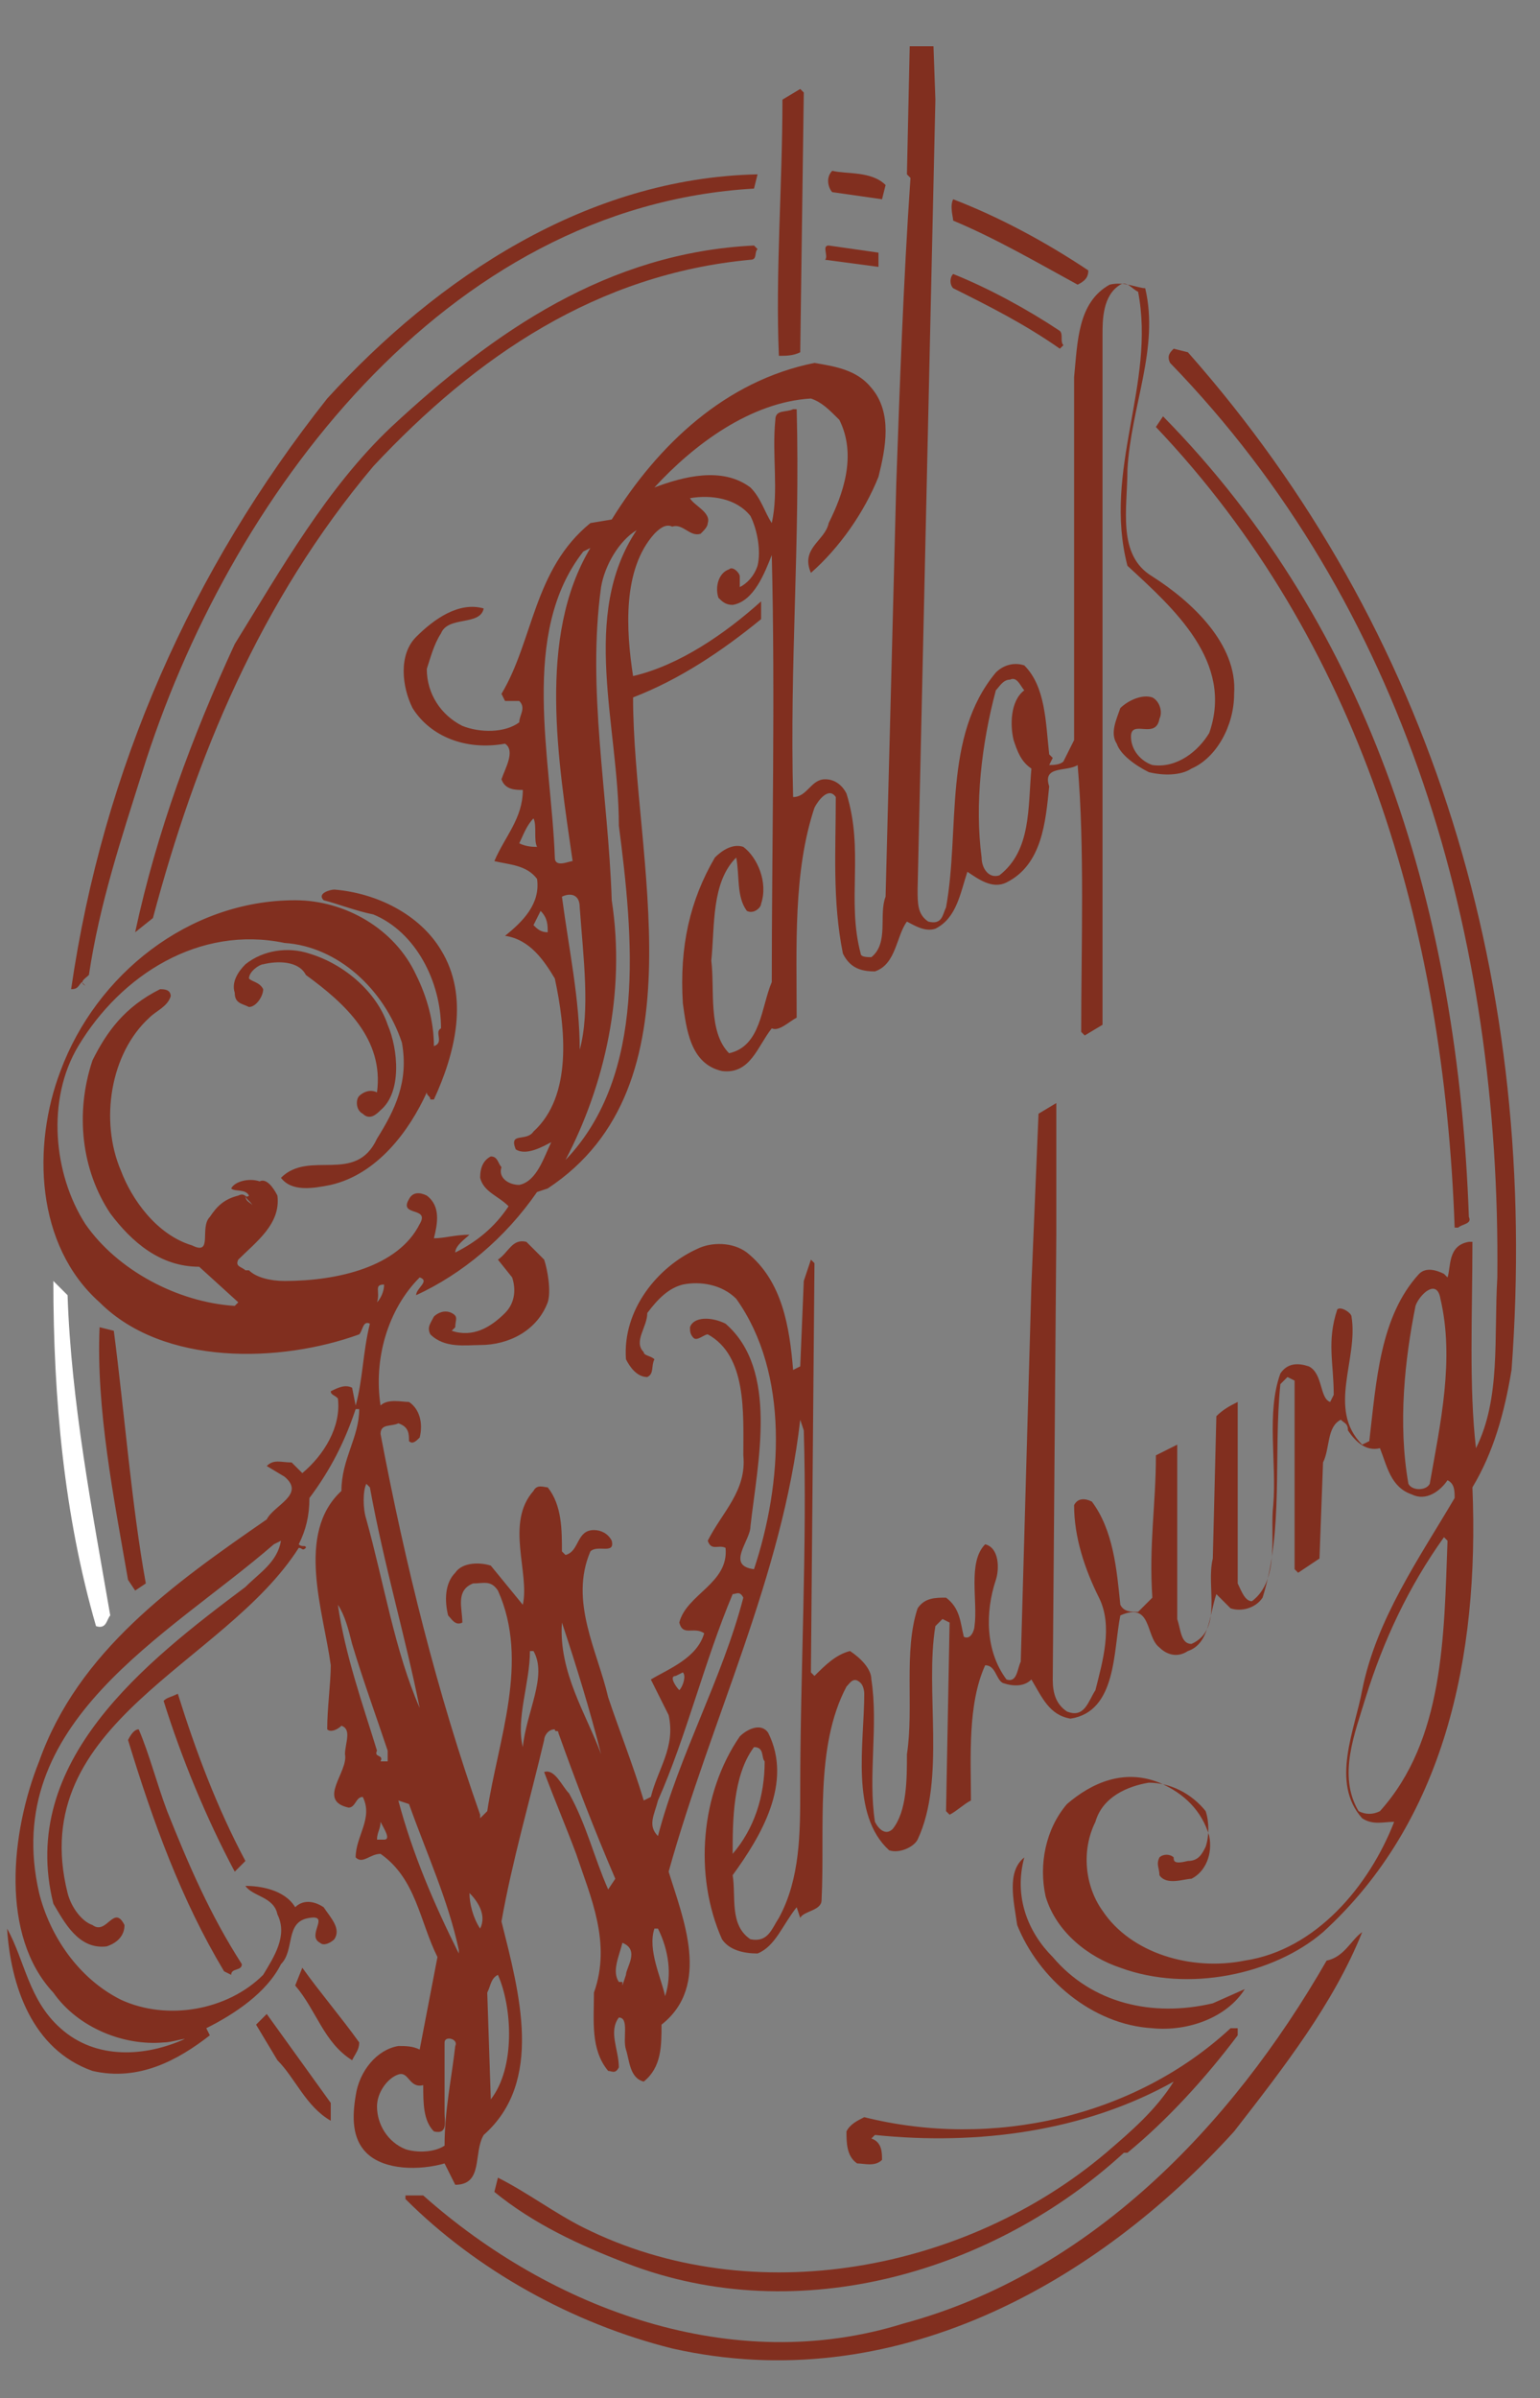 <?xml version="1.0" encoding="utf-8"?>
<!-- Generator: Adobe Illustrator 19.0.0, SVG Export Plug-In . SVG Version: 6.00 Build 0)  -->
<svg version="1.1" id="Ebene_1" xmlns="http://www.w3.org/2000/svg" xmlns:xlink="http://www.w3.org/1999/xlink" x="0px" y="0px"
	 viewBox="0 0 43.3 67.4" style="enable-background:new 0 0 43.3 67.4;" xml:space="preserve">
<rect x="0" y="0" width="43.3" height="67.4" fill="#808080" stroke="none"/>
<style type="text/css">
	.st0{clip-path:url(#SVGID_2_);fill:#812F1F;}
	.st1{clip-path:url(#SVGID_2_);fill:#FFFFFF;}
</style>
<g>
	<defs>
		<rect id="SVGID_1_" y="1.3" width="43.3" height="66"/>
	</defs>
	<clipPath id="SVGID_2_">
		<use xlink:href="#SVGID_1_"  style="overflow:visible;"/>
	</clipPath>
	<path class="st0" d="M22.5,9.9c-0.2,0.1-0.4,0.1-0.6,0.1C21.8,7.7,22,5.2,22,2.8l0.5-0.3l0.1,0.1L22.5,9.9z"/>
	<path class="st0" d="M24.9,5.2l-0.1,0.4l-1.4-0.2c-0.1-0.1-0.2-0.4,0-0.6C23.8,4.9,24.5,4.8,24.9,5.2"/>
	<path class="st0" d="M21.2,5.3C12.5,5.8,6.4,14,4,21.7c-0.6,1.9-1.2,3.7-1.5,5.7c-0.1,0.1-0.3,0.2-0.1,0.3l-0.1-0.1
		c-0.1,0.1-0.1,0.2-0.3,0.2C2.9,21.6,5.4,16,9.2,11.2c3.1-3.4,7.3-6.2,12.1-6.3L21.2,5.3z"/>
	<path class="st0" d="M30.6,7.6c0,0.2-0.1,0.3-0.3,0.4c-1.1-0.6-2.3-1.3-3.5-1.8c0-0.1-0.1-0.4,0-0.6C28.1,6.1,29.4,6.8,30.6,7.6"/>
	<path class="st0" d="M21.3,7c-0.1,0.1,0,0.3-0.2,0.3c-4.3,0.4-7.7,2.7-10.6,5.8c-3.2,3.8-5,8.2-6.2,12.7l-0.5,0.4
		c0.6-2.8,1.6-5.5,2.8-8.1c1.3-2.1,2.6-4.4,4.4-6.1c2.9-2.7,6.1-4.9,10.2-5.1L21.3,7z"/>
	<path class="st0" d="M24.7,7.5l-1.5-0.2c0.1-0.1-0.1-0.4,0.1-0.4l1.4,0.2V7.5z"/>
	<path class="st0" d="M29.8,9.3c0.1,0.1,0,0.3,0.1,0.4l-0.1,0.1c-1-0.7-2-1.2-3-1.7c-0.1-0.1-0.1-0.3,0-0.4
		C27.8,8.1,28.9,8.7,29.8,9.3"/>
	<path class="st0" d="M41.3,34.2c0.1,0.2-0.2,0.2-0.3,0.3l-0.1,0C40.6,26,38.2,18,32.5,12l0.2-0.3C38.6,17.7,41,25.7,41.3,34.2"/>
	<path class="st0" d="M10.9,28.8c0.3,0.7,0.4,1.9-0.2,2.4c-0.1,0.1-0.3,0.3-0.5,0.1c-0.2-0.1-0.2-0.4-0.1-0.5
		c0.1-0.1,0.3-0.2,0.5-0.1c0.2-1.5-0.9-2.5-2-3.3C8.4,27,7.8,27,7.4,27.1C7.3,27.1,7,27.3,7,27.5c0.1,0.1,0.3,0.1,0.4,0.3
		c0,0.2-0.2,0.5-0.4,0.5c-0.2-0.1-0.4-0.1-0.4-0.4c-0.1-0.3,0.1-0.6,0.3-0.8c0.5-0.4,1.2-0.5,1.8-0.3C9.7,27.1,10.6,27.9,10.9,28.8"
		/>
	<path class="st0" d="M15.3,35.4c0.1,0.3,0.2,0.9,0.1,1.2c-0.3,0.8-1.1,1.2-1.9,1.2c-0.4,0-1,0.1-1.4-0.3c-0.1-0.2,0-0.3,0.1-0.5
		c0.1-0.1,0.3-0.2,0.5-0.1c0.2,0.1,0.1,0.2,0.1,0.4l-0.1,0.1c0.6,0.2,1.1-0.1,1.5-0.5c0.3-0.3,0.3-0.7,0.2-1L14,35.4
		c0.3-0.2,0.4-0.6,0.8-0.5L15.3,35.4z"/>
	<path class="st1" d="M1.9,36.4c0.1,3,0.7,6.1,1.2,9c-0.1,0.1-0.1,0.4-0.4,0.3c-0.9-3.1-1.2-6.4-1.2-9.7L1.9,36.4z"/>
	<path class="st0" d="M3.2,37.4c0.3,2.3,0.5,4.9,0.9,7.1l-0.3,0.2l-0.2-0.3c-0.4-2.3-0.9-4.8-0.8-7.1L3.2,37.4z"/>
	<path class="st0" d="M5,47.6c0.5,1.6,1.1,3.2,1.9,4.7l-0.3,0.3c-0.8-1.5-1.5-3.2-2-4.8C4.7,47.7,4.8,47.7,5,47.6"/>
	<path class="st0" d="M4.7,50.9c0.6,1.5,1.2,2.9,2.1,4.3c0,0.2-0.3,0.1-0.3,0.3l-0.2-0.1c-1.2-2-2-4.2-2.7-6.5
		c0.1-0.2,0.2-0.3,0.3-0.3C4.2,49.3,4.4,50.1,4.7,50.9"/>
	<path class="st0" d="M28.8,52.2c-0.3,1.1,0.1,2.1,0.8,2.8c1.1,1.3,2.8,1.7,4.5,1.3l0.9-0.4c-0.5,0.8-1.6,1.2-2.6,1.1
		c-1.7-0.1-3.2-1.4-3.8-2.9C28.5,53.4,28.3,52.6,28.8,52.2"/>
	<path class="st0" d="M38.3,54.3c-0.8,2-2.2,3.8-3.6,5.6c-3.9,4.3-9.6,7.5-15.8,6.1c-2.8-0.7-5.5-2.2-7.5-4.2v-0.1h0.5
		c3.6,3.2,8.7,5.1,13.5,3.6c5.2-1.4,9.2-5.5,11.9-10.2C37.8,55,38,54.5,38.3,54.3"/>
	<path class="st0" d="M10.1,57.4c0,0.2-0.1,0.3-0.2,0.5c-0.8-0.5-1-1.4-1.6-2.1l0.2-0.5C9,56,9.6,56.7,10.1,57.4"/>
	<path class="st0" d="M9.3,59.6c-0.7-0.4-1-1.2-1.5-1.7l-0.6-1l0.3-0.3l1.8,2.5V59.6z"/>
	<path class="st0" d="M34.8,57.2c-0.9,1.2-2,2.4-3.1,3.3h-0.1c-3.6,3.3-9.1,5-14,3.1c-1.3-0.5-2.6-1.1-3.7-2l0.1-0.4
		c0.8,0.4,1.6,1,2.4,1.4c4.8,2.4,10.8,1.2,14.7-2.1c0.7-0.6,1.4-1.2,1.9-2c-2.5,1.4-5.5,1.8-8.4,1.5l-0.1,0.1
		c0.3,0.1,0.3,0.4,0.3,0.6c-0.2,0.2-0.5,0.1-0.7,0.1c-0.3-0.2-0.3-0.6-0.3-0.9c0.1-0.2,0.3-0.3,0.5-0.4c3.6,0.9,7.6,0,10.3-2.5h0.2
		V57.2z"/>
	<path class="st0" d="M33.4,9.9L33,9.8c-0.1,0.1-0.2,0.2-0.1,0.4c6.6,6.8,9.3,16.1,9.2,25.7c-0.1,1.7,0.1,3.4-0.6,4.8
		c-0.2-1.7-0.1-3.8-0.1-5.8h-0.1c-0.6,0.1-0.5,0.7-0.6,1l-0.1-0.1c-0.2-0.1-0.5-0.2-0.7,0c-1.1,1.2-1.2,3-1.4,4.7l-0.2,0.1
		c-1-1-0.1-2.4-0.3-3.6c0-0.1-0.3-0.3-0.4-0.2c-0.3,0.9-0.1,1.5-0.1,2.4l-0.1,0.2c-0.3-0.1-0.2-0.8-0.6-1c-0.3-0.1-0.6-0.1-0.8,0.2
		c-0.4,1.1-0.1,2.5-0.2,3.7c-0.1,0.8,0.2,2.1-0.6,2.7c-0.2,0-0.3-0.3-0.4-0.5l0-5.1c-0.2,0.1-0.4,0.2-0.6,0.4l-0.1,4
		c-0.2,0.8,0.3,2-0.6,2.4c-0.3,0-0.3-0.4-0.4-0.7v-4.9c-0.2,0.1-0.4,0.2-0.6,0.3c0,1.4-0.2,2.5-0.1,4L32,45.3c-0.2,0-0.4,0-0.5-0.2
		c-0.1-1-0.2-2.1-0.8-2.9c-0.2-0.1-0.4-0.1-0.5,0.1c0,0.9,0.3,1.8,0.7,2.6c0.4,0.8,0.1,1.8-0.1,2.6c-0.2,0.3-0.3,0.8-0.8,0.6
		c-0.3-0.2-0.4-0.5-0.4-0.9l0.1-12.5v-3.7l-0.5,0.3l-0.2,4.8l-0.3,10.6c-0.1,0.2-0.1,0.6-0.4,0.5c-0.6-0.8-0.6-1.9-0.3-2.8
		c0.1-0.3,0.1-0.9-0.3-1c-0.5,0.5-0.2,1.6-0.3,2.3c0,0.1-0.1,0.4-0.3,0.3c-0.1-0.4-0.1-0.8-0.5-1.1c-0.3,0-0.6,0-0.8,0.3
		c-0.4,1.2-0.1,2.8-0.3,4.1c0,0.7,0,1.6-0.4,2.1c-0.2,0.2-0.4,0-0.5-0.2c-0.2-1.3,0.1-2.7-0.1-4c0-0.3-0.3-0.6-0.6-0.8
		c-0.4,0.1-0.7,0.4-1,0.7l-0.1-0.1l0.1-11.5l-0.1-0.1L22.6,36l-0.1,2.4l-0.2,0.1C22.2,37.3,22,36,21,35.2c-0.4-0.3-1-0.3-1.4-0.1
		c-1.1,0.5-2.1,1.7-2,3.1c0.1,0.2,0.3,0.5,0.6,0.5c0.2-0.1,0.1-0.3,0.2-0.5c-0.1-0.1-0.3-0.1-0.3-0.2c-0.3-0.3,0.1-0.7,0.1-1.1
		c0.3-0.4,0.6-0.7,1-0.8c0.5-0.1,1.1,0,1.5,0.4c1.5,2.1,1.3,5.2,0.5,7.6c-0.8-0.1-0.1-0.8-0.1-1.2c0.2-1.8,0.8-4.4-0.7-5.7
		C20,37,19.5,37,19.4,37.3c0,0.1,0,0.2,0.1,0.3c0.1,0.1,0.3-0.1,0.4-0.1c1.1,0.6,1,2.2,1,3.4c0.1,1-0.6,1.6-1,2.4
		c0.1,0.3,0.3,0.1,0.5,0.2c0.1,1-1.1,1.3-1.3,2.1c0.1,0.4,0.4,0.1,0.7,0.3c-0.2,0.7-1,1-1.5,1.3l0.5,1c0.2,0.9-0.3,1.5-0.5,2.3
		l-0.2,0.1c-0.3-1-0.7-2-1-2.9c-0.3-1.3-1.1-2.7-0.5-4.1c0.2-0.2,0.7,0.1,0.6-0.3c-0.1-0.2-0.3-0.3-0.5-0.3c-0.5,0-0.4,0.6-0.8,0.7
		l-0.1-0.1c0-0.6,0-1.3-0.4-1.8c-0.1,0-0.3-0.1-0.4,0.1c-0.8,0.9-0.1,2.3-0.3,3.2L13.8,44c-0.3-0.1-0.8-0.1-1,0.2
		c-0.3,0.3-0.3,0.8-0.2,1.2c0.1,0.1,0.2,0.3,0.4,0.2c0-0.4-0.2-0.9,0.3-1.1c0.3,0,0.5-0.1,0.7,0.2c0.9,2,0,4.2-0.3,6.2l-0.2,0.2
		l0-0.1c-1.2-3.4-2.1-7-2.8-10.7c0-0.3,0.3-0.2,0.5-0.3c0.3,0.1,0.3,0.3,0.3,0.5c0.1,0.1,0.2,0,0.3-0.1c0.1-0.4,0-0.8-0.3-1
		c-0.2,0-0.6-0.1-0.8,0.1c-0.2-1.3,0.2-2.7,1.1-3.6c0.3,0.1-0.1,0.3-0.1,0.5c1.3-0.6,2.5-1.6,3.4-2.9l0.3-0.1
		c4.4-2.9,2.4-9.3,2.4-13.8c1.3-0.5,2.5-1.3,3.6-2.2v-0.5c-1,0.9-2.3,1.8-3.6,2.1c-0.2-1.3-0.3-3,0.6-4c0.1-0.1,0.3-0.3,0.5-0.2
		c0.3-0.1,0.5,0.3,0.8,0.2c0.1-0.1,0.2-0.2,0.2-0.3c0.1-0.3-0.4-0.5-0.5-0.7l0,0c0.6-0.1,1.3,0,1.7,0.5c0.2,0.4,0.3,1,0.2,1.4
		c-0.1,0.3-0.3,0.5-0.5,0.6l0-0.3c0-0.1-0.2-0.3-0.3-0.2c-0.3,0.1-0.4,0.5-0.3,0.8c0.1,0.1,0.2,0.2,0.4,0.2c0.6-0.1,0.9-0.9,1.1-1.4
		c0.1,4,0,8.2,0,12c-0.3,0.7-0.3,1.8-1.2,2c-0.6-0.6-0.4-1.8-0.5-2.6c0.1-1,0-2.2,0.7-2.9c0.1,0.5,0,1.1,0.3,1.5
		c0.2,0.1,0.4-0.1,0.4-0.2c0.2-0.6-0.1-1.3-0.5-1.6c-0.3-0.1-0.6,0.1-0.8,0.3c-0.7,1.2-1,2.5-0.9,4.1c0.1,0.7,0.2,1.7,1.1,1.9
		c0.8,0.1,1-0.7,1.4-1.2c0.2,0.1,0.5-0.2,0.7-0.3c0-2-0.1-4.1,0.5-5.9c0.1-0.2,0.4-0.6,0.6-0.3c0,1.5-0.1,2.9,0.2,4.4
		c0.2,0.4,0.5,0.5,0.9,0.5c0.6-0.2,0.6-1,0.9-1.4c0.2,0.1,0.5,0.3,0.8,0.2c0.6-0.3,0.7-1,0.9-1.6c0.3,0.2,0.7,0.5,1.1,0.3
		c1-0.5,1.1-1.7,1.2-2.7c-0.2-0.6,0.5-0.4,0.8-0.6c0.2,2.3,0.1,5.1,0.1,7.5l0.1,0.1l0.5-0.3l0-19.4c0-0.4,0-1.1,0.5-1.4
		c0.2-0.1,0.3,0.1,0.5,0.2c0.5,2.6-1,5-0.3,7.7c1.3,1.2,3,2.7,2.3,4.7c-0.3,0.5-0.9,1-1.6,0.9c-0.3-0.1-0.6-0.4-0.6-0.8
		c0-0.5,0.7,0.1,0.8-0.5c0.1-0.2,0-0.5-0.2-0.6c-0.3-0.1-0.7,0.1-0.9,0.3c-0.1,0.3-0.3,0.7-0.1,1c0.1,0.3,0.5,0.6,0.9,0.8
		c0.4,0.1,0.9,0.1,1.2-0.1c0.7-0.3,1.2-1.2,1.2-2.1c0.1-1.4-1.2-2.6-2.3-3.3c-1-0.6-0.7-1.9-0.7-3c0.1-1.8,0.9-3.4,0.5-5.1
		C32,8.1,31.6,7.9,31.2,8c-0.9,0.5-0.9,1.6-1,2.6l0,10.2l-0.3,0.6c-0.1,0.1-0.3,0.1-0.4,0.1l0.1-0.2l-0.1-0.1
		c-0.1-0.9-0.1-1.9-0.7-2.5c-0.3-0.1-0.6,0-0.8,0.2c-1.5,1.8-1,4.4-1.4,6.6c-0.1,0.2-0.1,0.5-0.5,0.4c-0.3-0.2-0.3-0.5-0.3-0.9
		l0.5-22.2L26.2,0c-0.3,0-0.4,0.3-0.6,0.3l-0.1,4.6L25.6,5c-0.2,2.9-0.3,5.8-0.4,8.6l-0.3,11.6c-0.2,0.5,0.1,1.3-0.4,1.7
		c-0.1,0-0.3,0-0.3-0.1c-0.4-1.5,0.1-2.9-0.4-4.5c-0.1-0.2-0.3-0.4-0.6-0.4c-0.4,0-0.5,0.5-0.9,0.5c-0.1-3.8,0.2-7.1,0.1-10.9
		l-0.1,0c-0.2,0.1-0.5,0-0.5,0.3c-0.1,1,0.1,2-0.1,2.9c-0.2-0.3-0.3-0.7-0.6-1c-0.8-0.6-1.9-0.3-2.7,0c1.1-1.2,2.7-2.4,4.4-2.5
		c0.3,0.1,0.5,0.3,0.8,0.6c0.5,1,0.1,2.1-0.3,2.9c-0.1,0.5-0.8,0.7-0.5,1.4c0.8-0.7,1.5-1.7,1.9-2.7c0.2-0.8,0.4-1.8-0.2-2.5
		c-0.4-0.5-1-0.6-1.6-0.7c-2.5,0.5-4.4,2.3-5.7,4.4l-0.6,0.1C15,16,15,18,14.1,19.5l0.1,0.2c0.1,0,0.3,0,0.4,0c0.2,0.2,0,0.4,0,0.6
		c-0.4,0.3-1.1,0.3-1.6,0.1c-0.6-0.3-1-0.9-1-1.6c0.1-0.3,0.2-0.7,0.4-1c0.2-0.5,1.1-0.2,1.2-0.7c-0.7-0.2-1.4,0.3-1.9,0.8
		c-0.5,0.5-0.4,1.4-0.1,2c0.5,0.8,1.5,1.2,2.6,1c0.3,0.2,0,0.7-0.1,1c0.1,0.3,0.4,0.3,0.6,0.3c0,0.8-0.5,1.3-0.8,2
		c0.4,0.1,0.9,0.1,1.2,0.5c0.1,0.7-0.4,1.2-0.9,1.6c0.7,0.1,1.1,0.7,1.4,1.2c0.3,1.4,0.5,3.3-0.6,4.3c-0.2,0.3-0.7,0-0.5,0.5
		c0.3,0.2,0.8-0.1,1-0.2c-0.2,0.4-0.4,1.1-0.9,1.2c-0.3,0-0.6-0.2-0.5-0.5c-0.1-0.1-0.1-0.3-0.3-0.3c-0.2,0.1-0.3,0.3-0.3,0.6
		c0.1,0.4,0.5,0.5,0.8,0.8c-0.4,0.6-0.9,1-1.5,1.3c0-0.2,0.3-0.4,0.4-0.5c-0.4,0-0.7,0.1-1,0.1c0.1-0.4,0.2-0.9-0.2-1.2
		c-0.2-0.1-0.4-0.1-0.5,0.1c-0.3,0.5,0.6,0.2,0.3,0.7C11.2,35.6,9.5,36,8,36c-0.4,0-0.8-0.1-1-0.3l-0.1,0c-0.1-0.1-0.3-0.1-0.2-0.3
		c0.5-0.5,1.2-1,1.1-1.8c-0.1-0.2-0.3-0.5-0.5-0.4c-0.3-0.1-0.7,0-0.8,0.2c0.1,0.1,0.4,0,0.5,0.2c-0.1,0.1-0.1-0.1-0.3,0
		c-0.4,0.1-0.6,0.3-0.8,0.6c-0.3,0.3,0.1,1.1-0.5,0.8c-1-0.3-1.7-1.3-2-2.1c-0.6-1.4-0.3-3.3,0.8-4.3c0.2-0.2,0.5-0.3,0.6-0.6
		c0-0.2-0.2-0.2-0.3-0.2C3.5,28.3,3,29,2.6,29.8c-0.5,1.5-0.3,3.1,0.5,4.3c0.6,0.8,1.4,1.5,2.5,1.5l1.1,1l-0.1,0.1
		c-1.6-0.1-3.3-1-4.2-2.3c-0.9-1.4-1.1-3.5-0.2-5c1.2-2,3.4-3.4,5.8-2.9c1.5,0.1,2.8,1.3,3.3,2.8c0.2,1.1-0.2,1.9-0.7,2.7
		c-0.6,1.3-1.9,0.3-2.7,1.1c0.3,0.4,0.9,0.3,1.4,0.2c1.3-0.3,2.2-1.5,2.7-2.6c0,0.1,0.1,0.1,0.1,0.2h0.1c0.6-1.3,1-2.9,0.2-4.2
		c-0.6-1-1.8-1.6-3-1.7c-0.1,0-0.5,0.1-0.3,0.3c0.4,0.1,0.9,0.3,1.4,0.4c1.2,0.5,1.9,1.9,1.9,3.2c-0.2,0.1,0.1,0.4-0.2,0.5
		c0-0.7-0.2-1.4-0.5-2c-0.6-1.3-2-2.1-3.4-2.1c-3,0-5.6,2.1-6.6,4.8c-0.8,2.1-0.7,4.9,1.1,6.5c1.8,1.8,5.1,1.7,7.3,0.9
		c0.1-0.1,0.1-0.4,0.3-0.3c-0.2,0.8-0.2,1.6-0.4,2.3L9.9,39c-0.2-0.1-0.4,0-0.6,0.1c0,0.1,0.1,0.1,0.2,0.2c0.1,0.8-0.4,1.6-1,2.1
		c-0.1-0.1-0.2-0.2-0.3-0.3c-0.3,0-0.5-0.1-0.7,0.1L8,41.5c0.6,0.5-0.3,0.8-0.5,1.2c-2.6,1.8-5.3,3.7-6.4,6.8
		c-0.8,2-1.1,4.9,0.4,6.5c0.7,1,2,1.5,3.1,1.4c0.2,0,0.5-0.1,0.6-0.1c-1.1,0.5-2.5,0.6-3.5-0.3c-0.9-0.8-1-1.9-1.5-2.8
		c0.1,1.6,0.7,3.4,2.4,4c1.3,0.3,2.4-0.3,3.3-1l-0.1-0.2c0.8-0.4,1.7-1,2.1-1.8c0.4-0.4,0.1-1.2,0.8-1.3c0.6-0.1-0.1,0.5,0.3,0.7
		c0.1,0.1,0.3,0,0.4-0.1c0.2-0.3-0.1-0.6-0.3-0.9c-0.3-0.2-0.6-0.2-0.8,0c-0.3-0.5-1-0.6-1.4-0.6c0.2,0.3,0.8,0.3,0.9,0.8
		c0.3,0.6-0.1,1.2-0.4,1.7c-1,1-2.7,1.3-4,0.7c-1.2-0.6-2-1.8-2.3-3c-1.1-4.8,3.6-7.2,6.6-9.8l0.2-0.1c-0.1,0.6-0.6,0.9-1,1.3
		c-2.8,2.1-6.4,4.9-5.4,8.9C1.8,54,2.2,54.8,3,54.7c0.3-0.1,0.5-0.3,0.5-0.6c-0.3-0.6-0.5,0.3-0.9,0C2.3,54,2,53.6,1.9,53.2
		c-1.2-4.8,4.4-6.4,6.5-9.7c0.1,0,0.1,0.1,0.2,0c0-0.1-0.1,0-0.2-0.1c0.2-0.4,0.3-0.8,0.3-1.3c0.6-0.8,1-1.6,1.3-2.5h0.1
		c0,0.8-0.5,1.4-0.5,2.3c-1.3,1.2-0.5,3.4-0.3,4.9c0,0.5-0.1,1.2-0.1,1.8c0.1,0.1,0.3,0,0.4-0.1c0.3,0.1,0.1,0.5,0.1,0.8
		c0.1,0.5-0.8,1.3,0.1,1.5c0.2,0,0.2-0.3,0.4-0.3c0.3,0.6-0.2,1.1-0.2,1.7c0.2,0.2,0.4-0.1,0.7-0.1c1,0.7,1.1,1.9,1.6,2.9l-0.5,2.6
		c-0.2-0.1-0.4-0.1-0.6-0.1c-0.6,0.1-1.1,0.7-1.2,1.4c-0.1,0.6-0.1,1.2,0.3,1.6c0.5,0.5,1.5,0.5,2.2,0.3l0.3,0.6
		c0.8,0,0.5-0.9,0.8-1.4c1.7-1.5,1-4,0.5-6c0.3-1.7,0.8-3.4,1.2-5.1c0-0.1,0.1-0.3,0.3-0.3c0,0.1,0.1,0,0.1,0.1
		c0.5,1.4,1,2.7,1.6,4.1l-0.2,0.3c-0.4-0.9-0.6-1.8-1.1-2.7c-0.2-0.2-0.4-0.7-0.7-0.6c0.3,0.8,0.6,1.5,0.9,2.3
		c0.4,1.2,1,2.5,0.5,3.9c0,0.8-0.1,1.6,0.4,2.2c0.1,0,0.2,0.1,0.3-0.1c0-0.5-0.3-1,0-1.4c0.3,0,0.1,0.6,0.2,0.9
		c0.1,0.3,0.1,0.8,0.5,0.9c0.5-0.4,0.5-1,0.5-1.6c1.4-1.1,0.6-3,0.2-4.3c1.2-4.3,3.2-8.3,3.7-12.7l0.1,0.3c0.1,3.2-0.1,6.8-0.1,10.1
		c0,1.2,0,2.5-0.6,3.6c-0.2,0.3-0.3,0.7-0.8,0.6c-0.6-0.4-0.4-1.2-0.5-1.8c0.8-1.1,1.7-2.6,1-4c-0.2-0.3-0.6-0.1-0.8,0.1
		c-1.1,1.6-1.3,3.9-0.5,5.7c0.2,0.3,0.6,0.4,1,0.4c0.5-0.2,0.7-0.8,1.1-1.3l0.1,0.3c0.1-0.2,0.6-0.2,0.6-0.5c0.1-2-0.2-4.3,0.7-6
		c0.1-0.1,0.2-0.3,0.4-0.1c0.1,0.1,0.1,0.3,0.1,0.3c0,1.4-0.4,3.4,0.7,4.4c0.3,0.1,0.7-0.1,0.8-0.3c0.8-1.7,0.2-4.2,0.5-6l0.2-0.2
		l0.2,0.1l-0.1,5.3l0.1,0.1c0.2-0.1,0.4-0.3,0.6-0.4c0-1.2-0.1-2.7,0.4-3.8c0.3,0,0.3,0.4,0.5,0.5c0.3,0.1,0.6,0.1,0.8-0.1
		c0.3,0.5,0.5,1,1.1,1.1c1.3-0.2,1.2-1.9,1.4-2.9c0.9-0.4,0.7,0.6,1.1,0.9c0.2,0.2,0.5,0.3,0.8,0.1c0.6-0.2,0.6-1,0.8-1.6l0.4,0.4
		c0.3,0.1,0.7,0,0.9-0.3c0.6-1.9,0.3-4,0.5-6l0.2-0.2l0.2,0.1l0,5.3l0.1,0.1l0.6-0.4l0.1-2.7c0.2-0.4,0.1-1,0.5-1.2
		c0.1,0.1,0.2,0.1,0.2,0.3c0.2,0.3,0.5,0.6,0.9,0.5c0.2,0.5,0.3,1.1,0.9,1.3c0.4,0.2,0.8-0.1,1-0.4c0.2,0.1,0.2,0.3,0.2,0.5
		c-1,1.7-2.2,3.4-2.6,5.4c-0.2,1.1-0.9,2.6,0,3.6c0.3,0.2,0.6,0.1,0.9,0.1c-0.7,1.8-2.2,3.6-4.2,3.9c-1.5,0.3-3.2-0.2-4-1.4
		c-0.5-0.7-0.6-1.7-0.2-2.5c0.2-0.7,0.9-1,1.5-1.1c0.6,0,1.2,0.3,1.6,0.8c0.1,0.3,0.1,0.7,0,1c-0.1,0.2-0.2,0.4-0.5,0.4
		C33,52.4,33,52.3,33,52.2c-0.1-0.1-0.3-0.1-0.4,0c-0.1,0.2,0,0.3,0,0.5c0.2,0.3,0.7,0.1,0.9,0.1c0.4-0.2,0.6-0.7,0.5-1.2
		c-0.2-0.7-0.7-1.2-1.4-1.5c-1-0.4-1.9,0-2.6,0.6c-0.6,0.7-0.8,1.7-0.6,2.6c0.3,1,1.2,1.7,2.1,2c1.9,0.7,4.3,0.2,5.7-1
		c3.4-3.1,4.4-7.7,4.2-12.5c0.6-1,0.9-2.1,1.1-3.3C43.3,27.7,40.3,17.7,33.4,9.9 M28,19.4c0.1-0.1,0.2-0.3,0.4-0.3
		c0.2-0.1,0.3,0.2,0.4,0.3c-0.4,0.3-0.4,1-0.3,1.4c0.1,0.3,0.2,0.6,0.5,0.8c-0.1,1.1,0,2.3-0.9,3c-0.3,0.1-0.5-0.2-0.5-0.5
		C27.4,22.6,27.6,20.9,28,19.4 M15.1,23.8c-0.1,0-0.3,0-0.5-0.1c0.1-0.2,0.2-0.5,0.4-0.7C15.1,23.2,15,23.6,15.1,23.8 M16.9,16.5
		c0.1-0.6,0.5-1.3,1-1.6c-1.6,2.4-0.5,5.5-0.5,8.3c0.4,3.1,0.8,7-1.5,9.4c1.1-2.1,1.7-4.7,1.3-7.3C17.1,22.3,16.5,19.4,16.9,16.5
		 M15.4,26.2c-0.2,0-0.3-0.1-0.4-0.2l0.2-0.4C15.4,25.8,15.4,26,15.4,26.2 M15.6,24.1c-0.1-2.8-1-6.3,0.8-8.6l0.2-0.1
		c-1.5,2.5-0.9,6-0.5,8.8C16,24.2,15.6,24.4,15.6,24.1 M15.8,25.2c0.2-0.1,0.5-0.1,0.5,0.3c0.1,1.4,0.3,2.9,0,4
		C16.3,28.1,16,26.7,15.8,25.2 M10.8,36.1c0,0.2-0.1,0.4-0.2,0.5C10.7,36.3,10.5,36.1,10.8,36.1 M7.1,33.9C7.1,33.9,7.1,34,7.1,33.9
		C7.1,34,7.1,33.9,7.1,33.9c0-0.1-0.2-0.1-0.2-0.3C6.9,33.7,7.1,33.8,7.1,33.9 M10.8,51.7h-0.2c0-0.2,0.1-0.3,0.1-0.5
		C10.8,51.4,11,51.7,10.8,51.7 M10.9,49.5h-0.2c0.1-0.2-0.2-0.1-0.1-0.3c-0.4-1.3-0.9-2.7-1.1-4.1c0.2,0.3,0.3,0.7,0.4,1.1
		c0.3,1,0.7,2.1,1,3L10.9,49.5z M10.3,42.7c-0.1-0.3-0.1-0.8,0-1l0.1,0.1c0.4,2.2,1,4.2,1.4,6.2C11.1,46.4,10.8,44.5,10.3,42.7
		 M11.2,50.6l0.3,0.1c0.5,1.4,1.1,2.7,1.4,4.1h0l0,0.1C12.2,53.5,11.6,52.1,11.2,50.6 M12.8,57.5c-0.1,0.9-0.3,1.8-0.3,2.8
		c-0.3,0.2-0.8,0.2-1.1,0.1c-0.5-0.2-0.8-0.7-0.8-1.2c0-0.4,0.3-0.8,0.6-0.9c0.3-0.1,0.3,0.4,0.7,0.3c0,0.5,0,1,0.3,1.3
		c0.4,0.1,0.3-0.3,0.3-0.5v-2C12.5,57.2,12.9,57.3,12.8,57.5 M13.5,54.2c-0.2-0.3-0.3-0.7-0.3-1C13.4,53.4,13.7,53.8,13.5,54.2
		 M13.8,59L13.7,56c0.1-0.2,0.1-0.4,0.3-0.5C14.4,56.4,14.5,58.1,13.8,59 M14.7,49.1c-0.2-0.8,0.2-1.8,0.2-2.7l0.1,0
		C15.4,47.1,14.8,48.1,14.7,49.1 M15.8,45.6L15.8,45.6c0.4,1.2,0.8,2.5,1.1,3.7C16.5,48.2,15.7,47,15.8,45.6 M17.6,55.5l-0.1,0.3
		v-0.1h-0.1c-0.2-0.3,0-0.7,0.1-1.1C18,54.8,17.6,55.3,17.6,55.5 M19,47.1l0.2-0.1c0.1,0.1,0,0.4-0.1,0.5C19,47.4,18.8,47.1,19,47.1
		 M18.7,56.1C18.7,56.1,18.7,56.1,18.7,56.1c-0.1-0.5-0.5-1.3-0.3-1.9v0h0.1C18.8,54.8,18.9,55.5,18.7,56.1 M18.5,51.6L18.5,51.6
		c-0.3-0.3-0.1-0.6,0-1c0.8-1.8,1.3-3.9,2.1-5.8c0.1,0,0.2-0.1,0.3,0.1C20.3,47.2,19.1,49.3,18.5,51.6 M21.2,49.1
		c0.3,0,0.2,0.3,0.3,0.4c0,1-0.3,1.9-0.9,2.6C20.6,51.2,20.6,49.9,21.2,49.1 M40.2,41.7c-0.1,0.2-0.5,0.2-0.6,0
		c-0.3-1.7-0.1-3.5,0.2-5c0.1-0.3,0.6-0.8,0.7-0.2C40.9,38.2,40.5,40,40.2,41.7 M38.8,50.9c-0.2,0.1-0.4,0.1-0.6,0
		c-0.6-1-0.1-2.2,0.2-3.2c0.5-1.6,1.2-3.1,2.2-4.5l0.1,0.1C40.6,46,40.6,48.9,38.8,50.9"/>
</g>
</svg>
